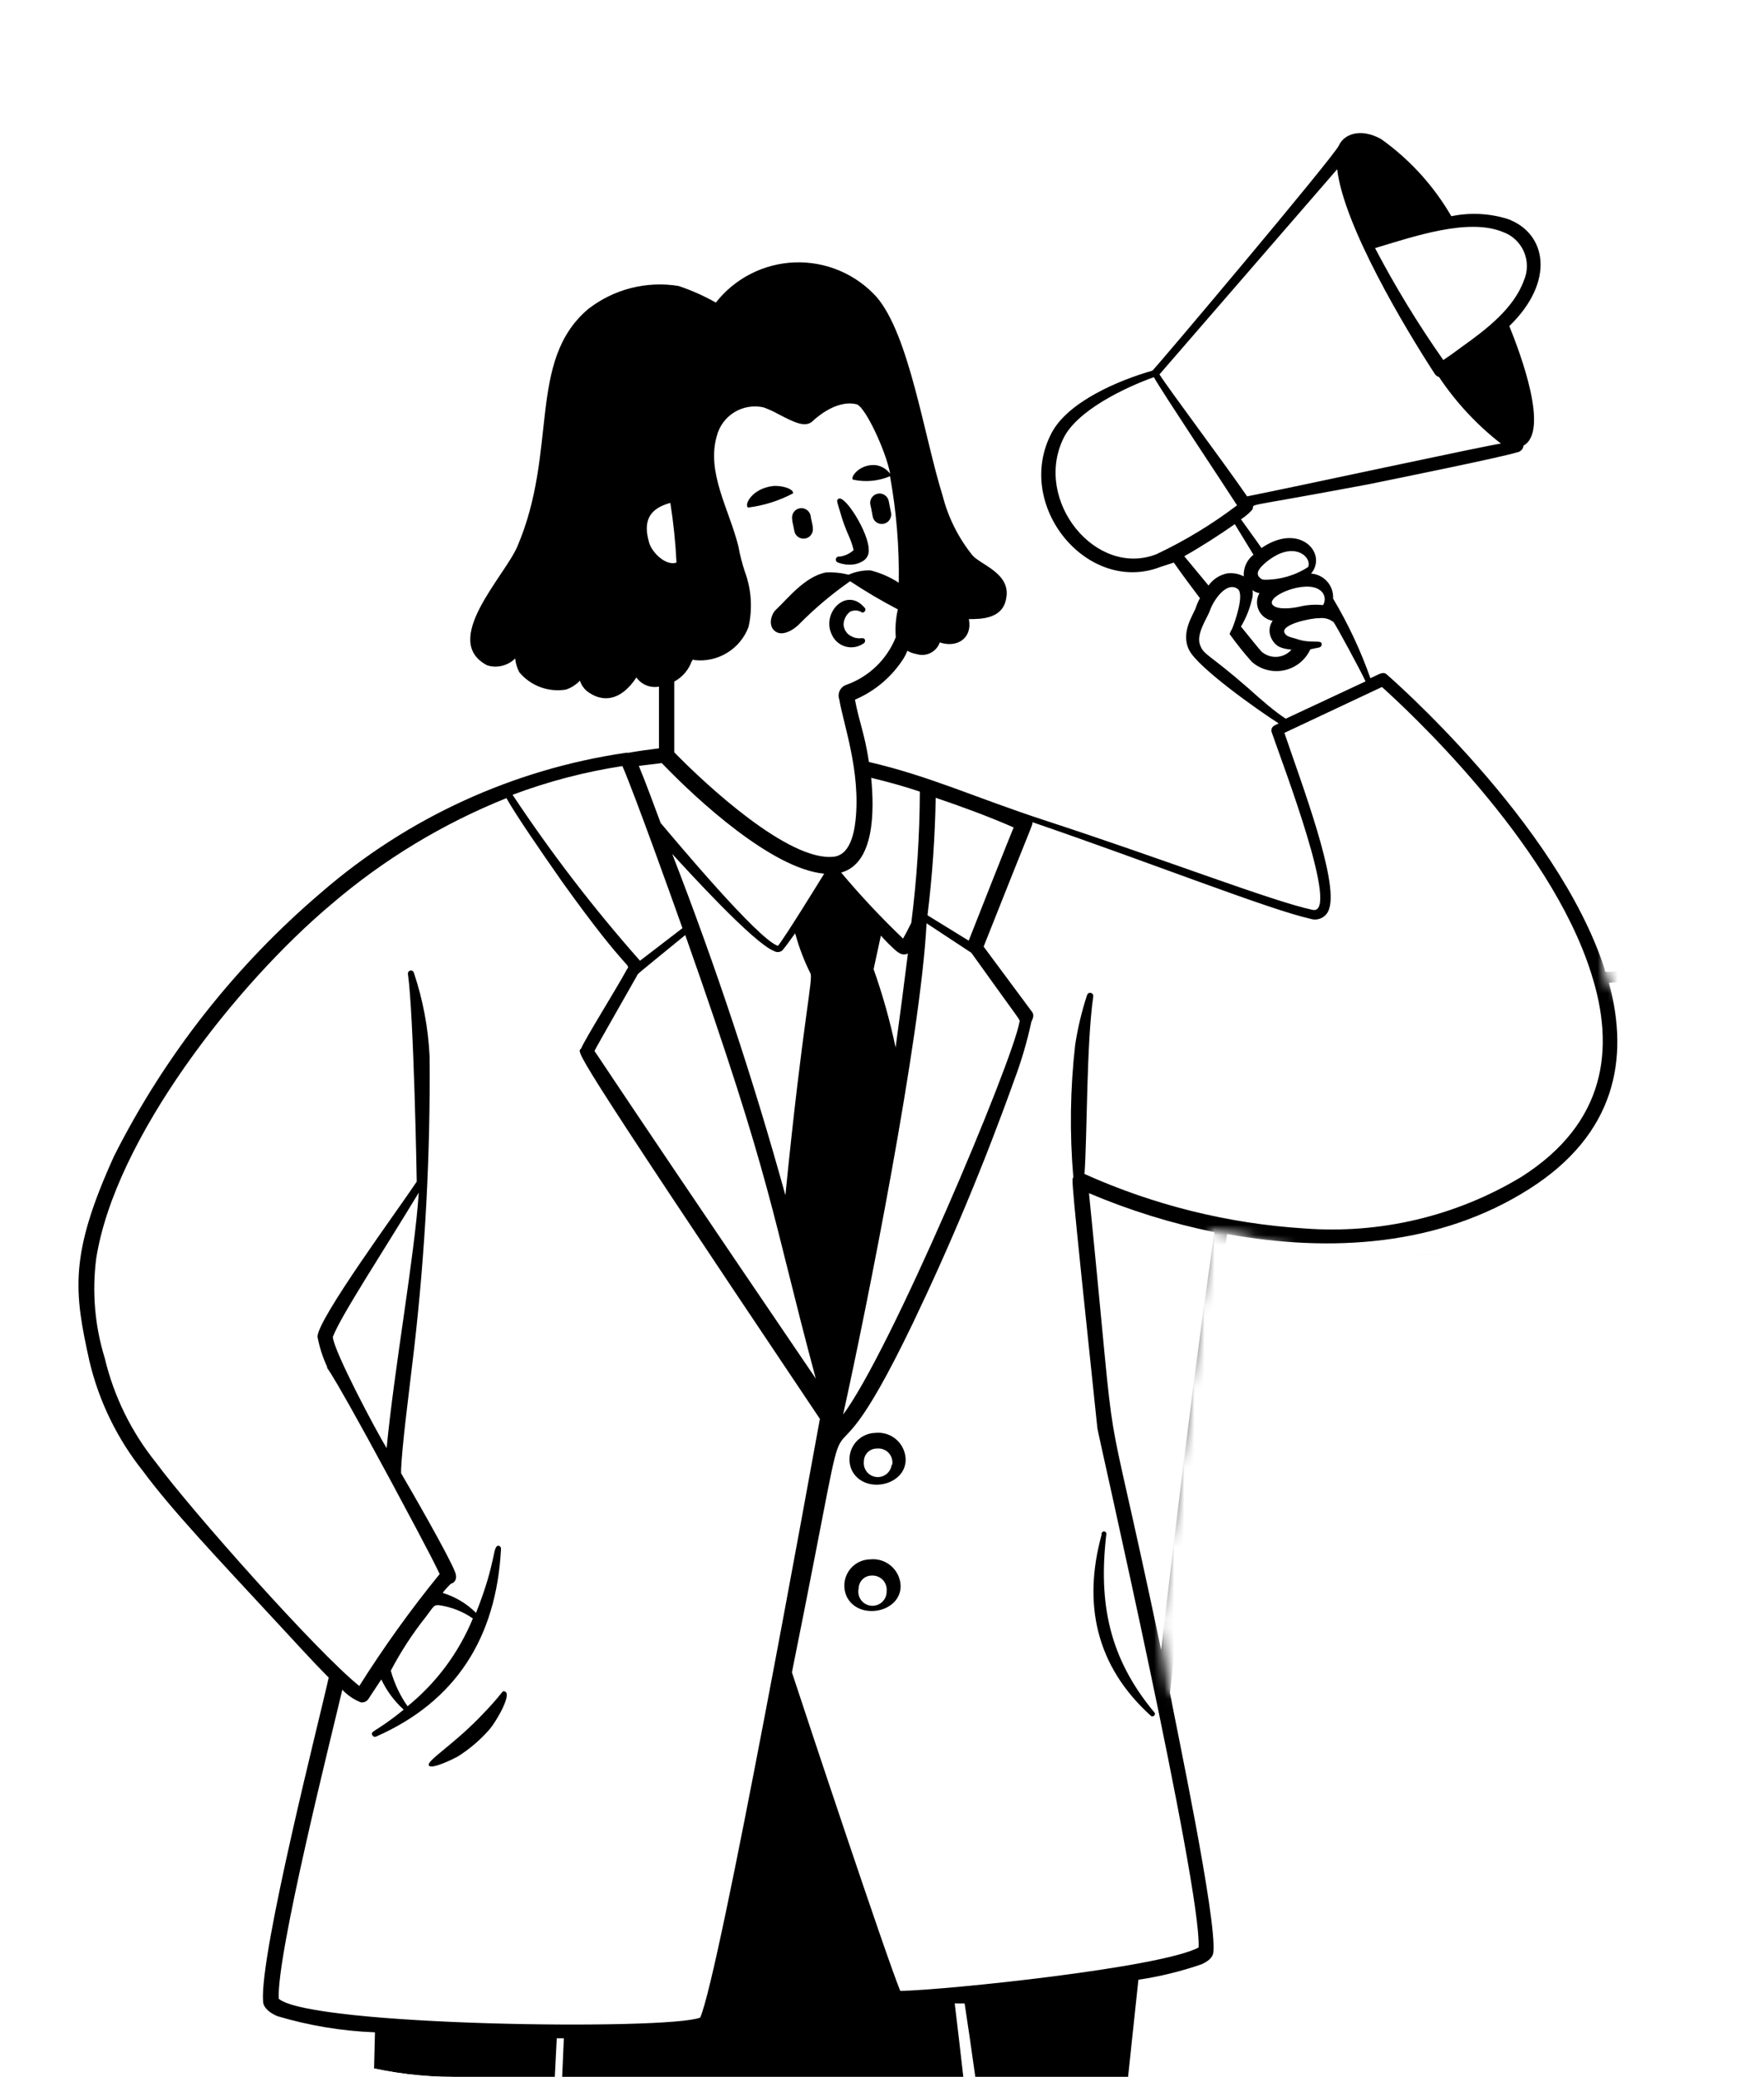 <svg width="175" height="206" viewBox="0 0 175 206" fill="none" xmlns="http://www.w3.org/2000/svg">
<g clip-path="url(#clip0_1_32371)">
<mask id="mask0_1_32371" style="mask-type:alpha" maskUnits="userSpaceOnUse" x="-35" y="-7" width="210" height="384">
<path d="M123 122.5L120 122L115 161L116 168L120 168.5L139.5 357.5L42.5 376.5L5.5 295.5L-35 184.5L11.5 36L105.5 -7L175 7.5L159 95.5L159.5 97.5L162 100L163 117L144.5 122.5L133.5 125.5L123 122.5Z" fill="#D9D9D9"/>
</mask>
<g mask="url(#mask0_1_32371)">
<path d="M309.869 98.665C309.666 97.277 309.518 96.815 307.779 96.019C300.508 93.004 273.276 92.578 265.414 92.486C265.442 90.975 265.092 89.48 264.396 88.138C261.455 85.16 242.64 85.511 238.644 84.697C238.274 84.697 238.311 84.697 238.219 84.364C237.275 82.052 237.035 74.3 235.499 71.599C232.632 66.53 221.754 63.626 215.038 68.417C211.574 67.373 207.872 67.425 204.438 68.565C202.587 69.319 200.922 70.467 199.561 71.931C198.2 73.394 197.174 75.138 196.557 77.038C195.511 80.535 194.945 84.157 194.873 87.805C191.451 88.934 173.617 90.266 171.563 92.93C171.057 93.707 170.722 94.584 170.583 95.501C158.003 96.445 159.353 96.611 159.205 96.167C154.506 81.534 137.579 66.9 137.579 66.9C137.19 66.549 136.802 66.9 135.951 67.27C134.983 64.521 133.744 61.874 132.251 59.371C132.286 58.754 132.077 58.147 131.669 57.683C131.26 57.219 130.685 56.935 130.068 56.892C131.733 54.912 128.958 51.749 125.147 54.357C124.499 53.414 123.815 52.507 123.112 51.508C123.53 51.241 123.91 50.917 124.24 50.546C124.629 49.843 122.39 50.546 135.692 48.049C138.152 47.549 149.012 45.348 150.492 44.867C150.66 44.846 150.815 44.769 150.933 44.648C151.051 44.527 151.124 44.369 151.139 44.201C153.729 42.776 150.843 35.08 149.733 32.342C154.34 27.884 153.433 23.092 149.53 21.705C147.731 21.154 145.822 21.065 143.98 21.446C142.23 18.423 139.852 15.811 137.005 13.787C134.915 12.64 133.305 13.343 132.824 14.434C132.343 15.526 114.546 36.634 114.324 36.764C110.957 37.726 105.981 39.835 104.334 42.924C100.523 50.158 107.923 59.038 115.138 56.226L116.452 55.8C117.229 56.929 118.191 58.205 119.042 59.334C118.88 59.63 118.744 59.94 118.635 60.259C118.431 60.925 117.081 62.701 117.969 64.477C118.857 66.253 124.999 70.582 126.849 71.747L126.46 71.951C126.332 72.004 126.229 72.106 126.174 72.233C126.119 72.361 126.115 72.505 126.164 72.635C127.237 75.78 133.028 90.839 130.216 90.247C126.109 89.359 115.952 85.382 103.594 81.349C96.805 79.129 92.254 76.983 86.204 75.577C85.76 72.672 85.261 71.747 84.817 69.398C86.814 68.547 88.504 67.108 89.664 65.272C90.33 64.162 89.553 64.606 90.959 64.884C91.415 65.02 91.906 64.975 92.33 64.757C92.754 64.54 93.078 64.168 93.234 63.718C94.899 64.292 96.49 63.348 96.12 61.406C97.304 61.406 99.487 61.406 99.82 59.352C100.32 56.873 97.249 56.004 96.472 55.079C95.073 53.34 94.063 51.322 93.512 49.159C91.662 43.239 90.219 33.249 86.963 29.456C85.944 28.329 84.69 27.438 83.291 26.846C81.891 26.253 80.379 25.974 78.86 26.026C77.341 26.079 75.853 26.463 74.498 27.152C73.142 27.84 71.954 28.816 71.016 30.011C69.838 29.345 68.599 28.793 67.316 28.365C65.743 28.108 64.134 28.18 62.59 28.574C61.046 28.969 59.6 29.679 58.343 30.659C52.275 35.82 55.402 44.7 51.313 54.228C50.037 57.188 43.673 63.57 48.335 65.994C48.816 66.142 49.328 66.157 49.817 66.036C50.306 65.916 50.753 65.665 51.11 65.309C51.155 65.788 51.294 66.253 51.517 66.678C52.072 67.343 52.79 67.851 53.601 68.152C54.412 68.454 55.288 68.539 56.142 68.399C56.671 68.224 57.148 67.918 57.529 67.511C57.654 67.895 57.877 68.24 58.177 68.51C59.694 69.712 61.544 69.601 63.135 67.196C63.382 67.546 63.725 67.817 64.121 67.977C64.518 68.138 64.953 68.182 65.373 68.103V74.226C64.356 74.356 63.338 74.485 62.321 74.67C62.235 74.653 62.147 74.653 62.062 74.67C50.899 76.309 40.436 81.104 31.907 88.49C23.366 95.754 16.364 104.655 11.316 114.667C6.858 124.472 7.339 128.098 8.874 135.017C9.82 138.996 11.633 142.717 14.184 145.914C16.996 149.725 21.343 154.313 27.633 161.102C29.132 162.712 31.019 164.802 32.61 166.393C31.759 170.278 25.746 193.755 26.098 198.509C26.098 198.99 26.542 199.564 27.504 199.971C30.655 200.912 33.912 201.453 37.198 201.58C36.106 240.856 38.9 292.378 42.359 330.618C42.218 330.666 42.091 330.749 41.989 330.858C41.397 332.49 41.397 334.277 41.989 335.909C42.23 336.408 42.692 336.371 43.839 336.464C43.839 338.832 44.043 341.57 44.191 343.956C43.776 344.279 43.403 344.652 43.081 345.066C42.951 345.362 42.933 345.27 43.765 350.117C43.194 351.687 42.755 353.302 42.452 354.945C42.279 356.172 42.174 357.407 42.137 358.645C42.133 359.309 42.341 359.957 42.729 360.495C45.072 362.326 47.696 363.763 50.499 364.75C53.63 364.253 56.587 362.981 59.102 361.05C59.414 360.771 59.653 360.419 59.798 360.025C59.943 359.632 59.99 359.209 59.934 358.793C59.822 355.766 59.306 352.767 58.399 349.876C58.769 348.293 58.967 346.674 58.991 345.048C58.88 344.696 58.676 344.53 57.677 343.882C57.918 341.588 58.14 338.998 58.306 336.723H60.619C62.08 336.63 61.636 334.077 61.71 332.042C61.71 331.321 61.007 331.062 60.341 330.914L77.879 217.879C79.156 224.909 82.171 242.484 82.153 249.662C82.153 251.401 77.694 308.751 76.603 323.773C76.427 323.813 76.267 323.903 76.14 324.032C75.484 325.613 75.348 327.363 75.752 329.027C75.955 329.582 76.473 329.582 77.25 329.711C76.973 332.301 76.714 335.076 76.51 337.759C75.77 337.759 75.548 337.944 75.308 338.628C74.586 340.7 73.846 348.045 75.141 350.08C76.011 351.43 105.333 357.036 113.103 353.613C114.657 352.91 114.583 351.319 114.324 349.636C113.88 346.602 101.374 342.439 97.674 340.626C97.323 340.441 97.397 340.497 97.249 340.219C95.399 336.852 94.881 335.428 94.344 335.169C93.809 335.015 93.247 334.983 92.698 335.076C92.568 333.8 92.439 332.56 92.291 331.154C92.599 331.208 92.916 331.163 93.197 331.025C93.974 330.47 93.9 328.139 94.085 326.585C94.107 326.374 94.048 326.162 93.919 325.993C92.92 324.531 92.069 330.673 102.04 295.838C101.707 299.723 98.969 330.803 99.931 332.338C100.209 332.727 100.745 332.745 101.411 332.801C113.677 334.04 269.465 339.794 282.545 339.942C284.783 339.942 291.795 340.09 292.461 339.646C298.677 335.872 312.552 118.108 309.869 98.665ZM171.952 93.281C173.802 90.784 193.504 89.674 195.41 88.582C195.515 88.535 195.605 88.46 195.67 88.366C195.735 88.271 195.773 88.161 195.78 88.046C195.87 84.449 196.455 80.882 197.519 77.445C198.11 75.695 199.08 74.096 200.359 72.763C201.638 71.43 203.195 70.394 204.919 69.731C209.932 67.881 218.461 69.509 220.921 73.949C222.457 76.668 222.494 86.085 224.066 87.398C225.639 88.712 247.469 88.268 249.966 90.821C250.118 91.124 250.224 91.448 250.281 91.783C250.85 95.818 250.807 99.916 250.151 103.937C245.101 105.954 183.144 108.729 173.45 107.637C172.081 107.489 171.97 107.637 171.6 106.268C170.694 103.401 170.324 95.464 171.952 93.281ZM124.259 59.186C124.388 58.113 123.907 58.612 124.943 58.834C124.796 59.094 124.714 59.385 124.704 59.683C124.694 59.981 124.756 60.278 124.885 60.546C125.014 60.815 125.206 61.049 125.445 61.228C125.684 61.406 125.962 61.525 126.257 61.572C126.083 61.817 125.977 62.104 125.951 62.403C125.925 62.703 125.979 63.003 126.109 63.274C126.553 64.199 127.182 64.329 128.125 64.44C127.758 64.857 127.241 65.112 126.687 65.15C126.133 65.188 125.586 65.006 125.165 64.643C124.999 64.477 124.185 63.478 123.112 62.146C123.657 61.23 124.044 60.23 124.259 59.186ZM130.863 58.483C130.993 58.555 131.106 58.654 131.196 58.771C131.286 58.889 131.351 59.023 131.388 59.167C131.424 59.311 131.431 59.46 131.407 59.607C131.384 59.753 131.331 59.893 131.252 60.018C130.453 59.934 129.645 59.99 128.865 60.185C128.033 60.37 126.571 60.499 126.22 59.944C125.702 59.056 129.494 57.539 130.863 58.483ZM126.96 54.912C128.976 54.08 130.123 55.486 129.772 56.244C128.478 57.082 126.966 57.519 125.424 57.502C125.34 57.501 125.258 57.482 125.181 57.447C125.105 57.412 125.036 57.362 124.98 57.299C124.573 56.91 124.851 56.503 125.202 56.133C125.709 55.623 126.305 55.21 126.96 54.912ZM123.722 49.233C121.447 45.921 115.915 38.558 115.027 37.134L132.658 16.784C133.287 22.334 139.355 32.509 142.37 37.134C142.469 37.259 142.605 37.35 142.759 37.393C144.44 39.909 146.513 42.139 148.901 43.997C147.458 44.182 128.939 48.197 123.722 49.233ZM149.067 23C149.535 23.162 149.963 23.42 150.326 23.756C150.69 24.092 150.979 24.5 151.177 24.953C151.375 25.407 151.477 25.896 151.477 26.391C151.477 26.886 151.375 27.375 151.176 27.828C150.177 30.585 147.476 32.657 145.034 34.396C144.368 34.895 143.721 35.358 143.184 35.709C140.69 32.16 138.428 28.452 136.413 24.609C140.187 23.481 145.626 21.594 149.067 23ZM114.731 54.968C108.719 57.317 102.521 49.677 105.481 43.516C106.795 40.741 111.568 38.447 114.472 37.411C115.231 38.799 121.632 48.4 122.723 50.121C120.234 52.009 117.556 53.633 114.731 54.968ZM117.488 55.171C119.097 54.265 121.003 53.044 122.501 51.989C123.112 52.97 123.741 54.043 124.351 55.023C124.027 55.275 123.77 55.602 123.602 55.976C123.434 56.35 123.361 56.76 123.389 57.169C122.884 56.904 122.309 56.8 121.743 56.873C120.996 57.024 120.334 57.454 119.893 58.076L117.488 55.171ZM123.852 68.269C119.8 64.736 119.43 65.013 119.042 63.94C118.653 62.867 119.763 61.295 120.004 60.629C120.411 59.445 121.706 57.65 122.779 58.409C123.5 58.908 122.483 61.794 122.224 62.386C122.123 62.542 122.042 62.71 121.983 62.886C122.668 63.843 123.403 64.763 124.185 65.642C124.618 66.024 125.135 66.298 125.693 66.444C126.252 66.59 126.836 66.603 127.401 66.483C127.965 66.363 128.494 66.112 128.944 65.751C129.394 65.389 129.754 64.928 129.994 64.403L130.882 64.218C130.955 64.2 131.02 64.157 131.064 64.096C131.108 64.035 131.129 63.96 131.122 63.885C131.122 63.404 130.049 63.885 128.606 63.367C127.977 63.182 127.57 63.126 127.422 62.738C127.089 61.942 130.012 61.295 130.919 61.313C131.161 61.285 131.407 61.304 131.642 61.371C131.877 61.437 132.097 61.55 132.288 61.702C132.473 61.868 135.118 66.771 135.47 67.585L127.552 71.285C126.497 70.6 125.11 69.416 123.852 68.269ZM130.012 91.135C130.199 91.195 130.396 91.216 130.592 91.198C130.787 91.179 130.977 91.122 131.149 91.028C131.322 90.935 131.474 90.808 131.597 90.655C131.719 90.502 131.809 90.325 131.862 90.136C132.787 87.361 129.18 77.889 127.422 72.691L137.098 68.14C139.336 70.156 153.748 83.384 157.873 96.593C160.241 103.993 159.335 111.393 150.917 116.739C144.449 120.632 136.93 122.416 129.402 121.845C121.866 121.369 114.478 119.539 107.59 116.443C107.868 112.466 107.775 103.604 108.46 98.813C108.466 98.737 108.445 98.66 108.399 98.599C108.353 98.537 108.287 98.495 108.212 98.479C108.137 98.463 108.059 98.475 107.992 98.513C107.925 98.55 107.874 98.611 107.849 98.683C107.318 100.294 106.922 101.946 106.665 103.623C106.167 107.99 106.105 112.397 106.48 116.776C106.332 117.072 106.11 115.518 108.867 141.659C108.867 141.973 119.19 187.076 118.912 193.163C115.212 195.161 93.956 197.381 89.312 197.473C87.851 193.903 79.822 169.723 78.564 165.875C85.964 129.19 79.877 153.48 90.589 131.188C94.34 123.348 97.687 115.321 100.616 107.138C101.326 105.253 101.895 103.317 102.318 101.347C102.466 101.014 102.669 100.663 102.318 100.274L97.582 93.892C102.614 81.182 102.447 81.867 102.429 81.552C114.361 85.641 125.831 90.192 130.012 91.135ZM108.034 118.349C112.045 120.05 116.216 121.345 120.485 122.215C118.912 132.89 117.099 147.32 115.194 163.655C108.904 133.759 111.179 149.688 108.034 118.349ZM51.073 311.877C50.518 326.141 51.073 325.512 50.462 325.53C50.382 325.531 50.305 325.5 50.246 325.445C50.188 325.39 50.153 325.315 50.148 325.234C49.426 309.065 51.369 278.392 55.235 202.172H55.938C54.699 230.755 51.202 308.381 51.073 311.877ZM63.449 95.242C58.875 90.071 54.666 84.588 50.851 78.833C54.375 77.509 58.026 76.554 61.747 75.984C62.968 78.796 66.668 89.137 67.704 92.06L63.486 95.298L63.449 95.242ZM65.651 75.688C69.203 79.388 76.603 86.177 81.764 86.658C81.228 87.528 77.842 93.022 77.176 93.818C75.197 93.17 66.983 83.328 65.54 81.626C64.966 80.091 64.004 77.464 63.375 75.965L65.651 75.688ZM58.991 104.4V104.215C58.991 104.141 62.802 97.481 63.172 96.815C63.338 96.5 62.765 97.018 67.982 92.745C76.751 117.609 76.455 120.088 80.932 136.738C56.29 100.496 59.102 104.215 58.991 104.4ZM78.915 92.671C79.277 93.992 79.767 95.274 80.377 96.5C80.747 96.907 79.674 100.848 77.916 118.552C74.744 107.086 70.996 95.787 66.687 84.697C68.167 86.307 74.753 93.54 76.769 94.317C76.895 94.398 77.042 94.438 77.192 94.431C77.341 94.425 77.484 94.372 77.602 94.28C77.805 94.058 78.286 93.411 78.878 92.578L78.915 92.671ZM83.596 140.512C86.056 129.412 91.347 102.846 91.921 91.579L96.361 94.502C101.652 101.902 101.171 101.051 101.134 101.384C100.449 105.325 88.295 134.203 83.559 140.419L83.596 140.512ZM96.102 93.3L92.013 90.784C92.488 86.916 92.76 83.025 92.827 79.129C95.399 79.998 98.063 80.979 100.56 82.07C100.116 83.125 96.934 91.172 96.102 93.3ZM88.85 103.9C88.296 101.265 87.567 98.669 86.667 96.13C86.759 95.723 87.148 93.929 87.388 92.8C87.815 93.279 88.266 93.736 88.739 94.169C89.201 94.576 89.571 94.817 90.071 94.576C89.682 97.684 89.294 100.644 88.85 103.9ZM91.255 78.592C91.236 82.922 90.951 87.247 90.404 91.542C90.071 92.208 89.793 92.745 89.59 93.096C87.425 91.027 85.374 88.841 83.448 86.547C86.722 85.641 86.759 80.553 86.426 77.149C88.11 77.556 89.719 78 91.255 78.518V78.592ZM68.648 65.642C68.759 65.328 68.648 65.42 68.925 65.476C70.05 65.595 71.183 65.338 72.147 64.746C73.111 64.153 73.851 63.259 74.253 62.201C74.67 60.381 74.548 58.478 73.902 56.725C73.625 55.897 73.408 55.05 73.254 54.191C72.329 50.491 70.072 46.883 71.108 43.257C71.358 42.271 71.984 41.421 72.851 40.889C73.718 40.357 74.759 40.184 75.752 40.408C76.256 40.59 76.745 40.813 77.213 41.074C78.786 41.888 79.914 42.48 80.654 41.74C80.654 41.74 82.893 39.539 85.02 40.112C85.871 40.445 87.869 44.682 88.313 46.994C87.98 46.549 87.491 46.245 86.944 46.143C85.427 45.958 84.373 47.198 84.595 47.568C85.833 47.845 87.126 47.729 88.295 47.235C88.929 50.719 89.22 54.257 89.164 57.798C88.306 57.241 87.363 56.829 86.371 56.577C85.62 56.552 84.874 56.698 84.188 57.003C83.451 56.817 82.69 56.742 81.931 56.781C79.803 57.188 78.046 59.5 76.973 60.481C76.492 60.925 76.14 62.146 76.973 62.664C77.805 63.182 79.008 62.238 79.378 61.813C80.904 60.281 82.563 58.888 84.336 57.65C85.866 58.661 87.447 59.594 89.072 60.444C88.861 61.347 88.793 62.277 88.868 63.2C88.436 64.288 87.776 65.272 86.934 66.085C86.092 66.898 85.087 67.523 83.984 67.918C83.839 67.964 83.705 68.038 83.589 68.138C83.473 68.237 83.379 68.358 83.312 68.495C83.244 68.631 83.205 68.78 83.197 68.932C83.188 69.084 83.211 69.236 83.263 69.379C83.633 71.692 85.409 76.52 84.872 81.386C84.706 82.903 84.225 84.808 82.708 84.975C78.268 85.474 70.017 77.834 66.89 74.615V67.603C67.721 67.156 68.35 66.408 68.648 65.513V65.642ZM66.502 49.88C66.812 51.841 67.016 53.818 67.112 55.8C66.058 56.17 64.652 54.783 64.393 53.802C63.801 51.767 64.319 50.472 66.502 49.88ZM27.652 198.25C27.43 193.829 32.906 172.11 33.96 167.596C34.475 168.149 35.107 168.579 35.81 168.854C35.97 168.872 36.132 168.841 36.274 168.765C36.416 168.689 36.532 168.572 36.606 168.428C36.735 168.243 37.179 167.54 37.827 166.578C38.364 167.713 39.118 168.731 40.047 169.575C37.29 171.832 36.698 171.666 36.939 172.11C36.974 172.177 37.035 172.229 37.107 172.253C37.179 172.277 37.258 172.272 37.327 172.239C45.208 168.761 49.241 162.453 49.704 153.628C49.71 153.556 49.688 153.483 49.644 153.425C49.599 153.367 49.535 153.327 49.463 153.314C48.834 153.314 49.278 154.831 47.225 159.974C46.3 159.053 45.163 158.373 43.913 157.994C44.16 157.671 44.432 157.368 44.727 157.088C45.153 156.977 45.393 156.551 45.153 155.941C44.542 154.331 40.75 147.764 39.788 146.117C39.798 146.013 39.798 145.907 39.788 145.803C39.899 143.231 40.509 138.68 41.083 133.778C42.189 124.149 42.702 114.462 42.618 104.77C42.483 101.955 41.96 99.172 41.064 96.5C41.047 96.422 40.999 96.353 40.932 96.31C40.864 96.267 40.782 96.252 40.704 96.269C40.625 96.286 40.557 96.334 40.513 96.402C40.47 96.469 40.455 96.551 40.472 96.63C41.046 100.7 41.342 116.832 41.342 117.202C39.621 119.81 31.463 130.873 31.5 132.594C31.694 133.629 32.017 134.636 32.462 135.591C32.462 136.072 31.333 133.075 38.826 146.987C39.806 148.837 42.822 154.387 43.617 156.126C40.738 159.661 38.075 163.368 35.644 167.226C31.481 163.896 18.994 149.836 15.442 145.026C13.014 142.001 11.289 138.476 10.391 134.703C9.409 131.52 9.119 128.165 9.54 124.861C11.39 112.928 23.452 97.61 32.85 89.711C38.03 85.267 43.905 81.704 50.24 79.166C51.295 81.016 53.496 84.198 55.79 87.491C62.543 96.907 62.58 95.483 62.173 96.186C61.174 98.036 58.14 102.883 57.659 103.974C57.4 104.585 55.254 101.847 81.339 140.734C80.506 145.248 71.367 195.882 69.462 200.119C66.243 201.395 30.852 200.97 27.652 198.25ZM40.435 169.242C39.682 168.168 39.119 166.973 38.77 165.709C39.763 163.814 40.934 162.017 42.267 160.344C43.062 159.289 43.025 159.178 43.562 159.215C44.765 159.385 45.912 159.835 46.91 160.529C45.504 163.949 43.258 166.958 40.38 169.279L40.435 169.242ZM38.4 143.712C37.272 141.862 33.128 134.037 33.017 132.612C33.794 130.54 37.919 124.287 41.545 118.293C41.12 124.694 39.122 135.609 38.345 143.749L38.4 143.712ZM58.306 358.793C58.306 359.068 58.269 359.342 58.195 359.607C58.163 359.676 58.111 359.733 58.047 359.774C56.145 361.231 53.995 362.334 51.702 363.03C50.444 363.418 50.425 363.455 47.669 362.179C46.169 361.523 44.716 360.762 43.321 359.903C42.877 359.496 42.822 358.164 42.822 357.572C44.099 358.738 45.509 359.75 47.021 360.588C49.648 362.012 51.443 362.271 55.457 360.403C56.455 359.956 57.408 359.417 58.306 358.793ZM56.678 336.871C56.512 338.924 56.327 341.033 56.142 342.92C54.582 341.961 52.956 341.114 51.276 340.386C49.685 339.979 46.836 341.94 45.504 342.92C45.356 341.477 45.208 339.664 44.931 336.519C47.021 336.63 49.5 336.686 51.591 336.704C57.252 336.76 56.715 336.593 56.678 336.871ZM60.027 335.021C59.842 335.021 43.543 335.298 42.877 335.243C42.346 333.942 42.21 332.513 42.489 331.136C42.743 331.067 43.003 331.024 43.266 331.006C48.898 331.04 54.522 331.448 60.101 332.227C60.148 333.202 60.123 334.179 60.027 335.15V335.021ZM90.552 330.988C90.681 332.394 90.792 333.855 90.922 335.28C90.29 335.386 89.671 335.554 89.072 335.779C87.647 336.538 88.868 339.165 88.406 339.757C86.667 339.553 80.765 337.907 77.639 337.703C77.75 335.206 77.898 332.153 78.027 329.804C81.69 330.322 87.037 330.747 90.552 330.988ZM112.752 350.32C112.752 351.06 112.9 351.856 112.345 352.17C105.888 355.038 78.416 350.598 75.733 349.506C75.477 348.921 75.327 348.294 75.289 347.656C85.501 349.377 104.519 354.224 112.752 350.32ZM92.069 329.6C91.884 329.6 77.01 328.657 76.492 328.564C76.287 327.617 76.2 326.647 76.233 325.678C76.213 325.252 76.295 324.827 76.473 324.439C78.712 324.05 90.108 326.289 92.365 326.825C92.318 327.755 92.219 328.682 92.069 329.6ZM101.208 250.05C100.042 255.6 88.517 312.303 86.63 320.942C86.605 321.015 86.554 321.075 86.487 321.113C86.421 321.151 86.342 321.163 86.267 321.147C86.192 321.131 86.126 321.088 86.08 321.027C86.035 320.965 86.013 320.889 86.019 320.813C87.536 312.987 98.433 255.693 99.691 249.717C100.283 246.924 95.306 203.375 94.714 198.713H95.695C98.396 216.177 101.781 247.22 101.208 250.05ZM291.166 338.536C283.34 339.146 102.632 331.561 101.004 331.358C100.616 326.492 103.502 293.562 103.927 288.697C106.887 278.207 112.53 257.617 114.195 246.794C115.638 237.341 113.103 216.177 111.845 206.631C112.215 203.19 112.567 199.767 112.937 196.363C115.07 196.046 117.17 195.532 119.208 194.828C119.763 194.569 120.318 194.217 120.374 193.625C120.725 190.332 116.674 171.203 116.063 167.892C118.098 149.873 120.152 133.981 121.724 122.4C132.029 124.25 142.777 123.603 151.694 117.942C160.278 112.503 161.666 104.992 159.612 97.481C163.035 97.148 166.642 96.833 170.379 96.537C169.972 99.516 170.046 106.712 171.619 107.952C174.597 110.32 244.86 107.526 250.669 105.214C250.955 105.115 251.198 104.918 251.354 104.659C252.242 102.957 252.168 95.834 251.909 93.17C257.662 93.17 305.559 92.8 308.981 97.407C312.848 102.624 297.215 337.944 291.166 338.443V338.536Z" fill="black"/>
<path d="M162.35 202.617C162.147 201.34 161.721 201.1 161.018 200.896C157.318 199.823 135.84 198.602 134.027 199.823C132.214 201.044 128.643 215.234 129.901 219.637C130.02 219.891 130.193 220.117 130.407 220.298C130.62 220.48 130.871 220.614 131.141 220.691C135.525 222.541 156.708 224.262 159.002 222.967C161.296 221.672 162.887 206.113 162.35 202.617ZM159.002 220.284C158.848 220.794 158.624 221.279 158.336 221.727C156.856 222.56 133.805 221.32 131.067 219.267C129.827 215.141 132.917 201.322 134.378 200.304C135.84 199.287 158.576 201.229 160.944 202.284C161.703 205.373 160.13 216.751 159.002 220.284ZM154.469 236.287C152.619 234.862 128.569 233.715 126.719 234.899C124.869 236.083 121.336 250.199 122.594 254.713C122.716 254.965 122.889 255.189 123.103 255.37C123.316 255.552 123.565 255.687 123.833 255.767C128.255 257.617 146.533 259.005 150.806 258.302C151.086 258.291 151.359 258.217 151.606 258.086C151.852 257.954 152.066 257.769 152.231 257.543C154.062 255.009 156.412 237.859 154.469 236.287ZM151.028 256.785C149.511 257.636 126.59 256.396 123.759 254.324C122.52 250.199 125.609 236.379 127.071 235.362C128.532 234.344 151.472 236.361 153.618 237.341C154.543 240.801 152.249 256.1 151.028 256.785ZM150.177 270.512C148.327 269.106 124.277 267.94 122.427 269.124C120.577 270.308 117.044 284.405 118.302 288.901C118.421 289.155 118.593 289.381 118.807 289.562C119.021 289.744 119.271 289.878 119.541 289.955C123.963 291.805 142.241 293.193 146.514 292.49C146.795 292.477 147.07 292.4 147.316 292.266C147.563 292.131 147.776 291.942 147.939 291.713C149.752 289.271 152.138 272.103 150.177 270.512ZM147.384 289.585C147.384 289.807 146.921 290.917 146.718 291.01C145.201 291.861 122.279 290.603 119.449 288.549C118.228 284.442 121.299 270.623 122.76 269.587C124.222 268.551 146.94 270.512 149.326 271.566C150.066 274.563 148.642 285.682 147.384 289.585Z" fill="black"/>
<path d="M153.079 205.984C149.768 209.129 146.826 212.773 144.68 214.142C143.922 214.642 143.533 214.808 142.83 214.438C141.685 213.715 140.712 212.749 139.981 211.608C139.939 211.555 139.88 211.518 139.813 211.503C139.747 211.489 139.678 211.497 139.617 211.528C139.556 211.558 139.508 211.608 139.48 211.67C139.452 211.732 139.446 211.801 139.463 211.867C140.084 213.348 141.102 214.628 142.405 215.567C142.877 215.812 143.412 215.913 143.941 215.857C144.47 215.801 144.972 215.591 145.383 215.252C146.893 214.206 148.255 212.961 149.435 211.552C150.874 209.9 152.215 208.165 153.449 206.354C153.489 206.335 153.524 206.306 153.551 206.271C153.578 206.236 153.595 206.194 153.603 206.15C153.61 206.107 153.607 206.062 153.594 206.019C153.58 205.977 153.557 205.939 153.526 205.907C153.494 205.876 153.456 205.853 153.414 205.839C153.371 205.826 153.326 205.823 153.283 205.83C153.239 205.838 153.197 205.855 153.162 205.882C153.127 205.909 153.098 205.944 153.079 205.984ZM145.809 241.041C141.813 244.834 138.02 249.644 136.263 249.718C135.716 249.613 135.209 249.356 134.801 248.978C132.84 247.368 132.84 246.277 132.359 246.554C132.324 246.57 132.292 246.593 132.266 246.621C132.241 246.65 132.221 246.684 132.209 246.72C132.197 246.757 132.192 246.795 132.196 246.834C132.199 246.872 132.211 246.909 132.23 246.943C132.914 248.534 134.542 250.994 136.281 251.031C138.501 251.031 142.127 246.924 143.441 245.278C144.754 243.631 145.716 242.114 146.234 241.411C146.283 241.355 146.308 241.281 146.303 241.207C146.297 241.132 146.263 241.063 146.206 241.014C146.15 240.965 146.076 240.94 146.002 240.945C145.927 240.95 145.858 240.985 145.809 241.041ZM141.498 275.266C137.576 278.966 133.691 283.869 131.971 283.924C131.413 283.835 130.896 283.577 130.491 283.184C128.511 281.575 128.641 280.502 128.049 280.761C128.014 280.78 127.984 280.806 127.96 280.837C127.936 280.868 127.918 280.903 127.908 280.941C127.898 280.979 127.895 281.019 127.9 281.058C127.905 281.096 127.918 281.134 127.938 281.168C128.604 282.759 130.232 285.219 131.989 285.256C134.209 285.256 137.835 281.149 139.13 279.503C140.425 277.856 141.424 276.339 141.924 275.636C142.183 275.359 141.757 274.989 141.498 275.266ZM283.782 212.44C277.806 212.089 180.589 208 174.428 207.741C174.364 207.758 174.308 207.795 174.268 207.847C174.227 207.899 174.206 207.962 174.206 208.028C174.206 208.094 174.227 208.158 174.268 208.21C174.308 208.262 174.364 208.299 174.428 208.315C180.7 208.722 279.712 212.903 283.8 213.014C283.863 212.996 283.919 212.957 283.957 212.904C283.996 212.85 284.016 212.786 284.014 212.72C284.012 212.654 283.988 212.591 283.946 212.54C283.904 212.49 283.846 212.455 283.782 212.44ZM276.511 247.516C270.536 247.165 173.318 243.076 167.158 242.799C167.114 242.788 167.068 242.787 167.024 242.796C166.98 242.805 166.938 242.824 166.903 242.852C166.867 242.88 166.838 242.915 166.818 242.956C166.798 242.996 166.788 243.041 166.788 243.086C166.788 243.131 166.798 243.175 166.818 243.216C166.838 243.256 166.867 243.292 166.903 243.32C166.938 243.347 166.98 243.366 167.024 243.376C167.068 243.385 167.114 243.384 167.158 243.372C173.429 243.779 272.423 247.96 276.511 248.09C276.575 248.074 276.631 248.037 276.671 247.985C276.712 247.933 276.734 247.869 276.734 247.803C276.734 247.737 276.712 247.674 276.671 247.622C276.631 247.57 276.575 247.533 276.511 247.516ZM272.201 281.741C266.225 281.39 169.008 277.301 162.847 277.024C162.783 277.04 162.727 277.077 162.687 277.129C162.646 277.181 162.624 277.245 162.624 277.311C162.624 277.376 162.646 277.44 162.687 277.492C162.727 277.544 162.783 277.581 162.847 277.597C169.1 278.004 268.112 282.185 272.201 282.296C272.274 282.296 272.345 282.267 272.397 282.215C272.449 282.163 272.478 282.093 272.478 282.019C272.478 281.945 272.449 281.875 272.397 281.823C272.345 281.771 272.274 281.741 272.201 281.741ZM282.949 225.538C276.974 225.205 179.756 221.098 173.614 220.839C173.57 220.828 173.525 220.827 173.48 220.836C173.436 220.846 173.395 220.865 173.359 220.892C173.324 220.92 173.295 220.955 173.275 220.996C173.255 221.037 173.245 221.081 173.245 221.126C173.245 221.171 173.255 221.216 173.275 221.256C173.295 221.297 173.324 221.332 173.359 221.36C173.395 221.388 173.436 221.407 173.48 221.416C173.525 221.425 173.57 221.424 173.614 221.413C179.867 221.82 278.879 226.001 282.968 226.112C283.031 226.094 283.086 226.055 283.125 226.002C283.164 225.948 283.183 225.884 283.181 225.818C283.179 225.752 283.155 225.689 283.113 225.638C283.071 225.588 283.013 225.553 282.949 225.538ZM275.716 260.614C269.74 260.263 172.523 256.174 166.362 255.915C165.992 255.915 165.955 256.452 166.362 256.489C172.634 256.896 271.646 261.058 275.734 261.188C275.797 261.17 275.853 261.131 275.891 261.078C275.93 261.024 275.95 260.96 275.948 260.894C275.946 260.828 275.922 260.765 275.88 260.714C275.838 260.664 275.78 260.629 275.716 260.614ZM271.405 294.839C265.448 294.488 168.231 290.399 162.07 290.122C161.992 290.122 161.916 290.153 161.861 290.209C161.805 290.264 161.774 290.339 161.774 290.418C161.774 290.496 161.805 290.572 161.861 290.627C161.916 290.683 161.992 290.714 162.07 290.714C168.342 291.102 267.335 295.283 271.424 295.413C271.487 295.395 271.542 295.356 271.581 295.303C271.62 295.249 271.64 295.185 271.637 295.119C271.635 295.053 271.611 294.99 271.569 294.939C271.527 294.889 271.469 294.854 271.405 294.839ZM178.609 185.19C179.183 184.857 179.442 183.802 179.608 183.099C182.05 173.202 184.862 127.877 184.27 125.324C184.22 125.154 184.124 125 183.993 124.88C182.938 123.918 177.111 123.807 175.094 123.751C164.531 123.492 139.944 124.288 139.667 124.547C138.982 125.379 128.789 179.677 130.047 183.358C131.305 187.04 174.243 187.65 178.609 185.19ZM131.249 182.859C131.236 182.662 131.236 182.464 131.249 182.267C131.265 182.326 131.3 182.378 131.348 182.416C131.397 182.453 131.456 182.473 131.517 182.473C131.579 182.473 131.638 182.453 131.687 182.416C131.735 182.378 131.77 182.326 131.786 182.267C132.574 179.23 134.128 176.447 136.3 174.182C138.784 171.405 141.984 169.364 145.55 168.281C147.163 170.373 148.918 172.351 150.804 174.201C151.229 174.515 151.729 174.201 152.247 173.96C154.097 178.641 153.209 172.591 152.247 185.06C149.49 184.968 133.636 184.357 131.249 182.859ZM152.136 161.251C151.103 160.841 150.177 160.204 149.424 159.388C148.671 158.571 148.112 157.596 147.788 156.533C147.591 155.726 147.467 154.903 147.418 154.073C148.06 154.921 148.955 155.544 149.974 155.85C150.993 156.156 152.083 156.13 153.086 155.776C154.089 155.421 154.954 154.757 155.555 153.879C156.155 153.001 156.461 151.954 156.428 150.891H156.761C156.261 152.576 156.042 154.333 156.113 156.089C156.121 156.349 156.191 156.603 156.317 156.829C156.872 157.532 157.427 157.514 158.37 157.366C158.444 157.362 158.515 157.332 158.569 157.281C158.623 157.231 158.657 157.162 158.666 157.088C158.666 156.663 157.926 156.848 157.408 156.33C157.408 155.701 157.612 153.573 157.63 153.037C157.63 150.706 157.168 150.965 157.834 150.965C157.706 151.869 157.832 152.791 158.198 153.627C158.564 154.463 159.155 155.181 159.906 155.701C160.804 156.285 161.86 156.581 162.932 156.548C164.003 156.515 165.039 156.155 165.9 155.516C165.9 155.756 165.715 156.034 165.567 156.404C165.062 158.069 164.062 159.541 162.699 160.622C160.535 162.139 159.147 161.602 159.295 162.62C159.517 164.081 160.017 165.117 160.331 167.282C158.707 168.26 157.144 169.335 155.651 170.501C154.222 169.177 152.715 167.942 151.137 166.801C151.877 162.934 153.172 161.713 152.136 161.251ZM158.111 149.762C158.053 149.92 158.004 150.081 157.963 150.243C157.725 150.084 157.445 149.998 157.158 149.998C156.872 149.998 156.592 150.084 156.354 150.243C156.316 149.704 156.161 149.179 155.899 148.706C155.637 148.233 155.274 147.823 154.837 147.505C153.677 146.765 152.328 146.373 150.952 146.377C149.972 146.332 149.013 146.663 148.269 147.302C148.791 144.908 150.199 142.8 152.21 141.4C155.688 139.236 161.09 139.661 163.31 143.102C163.809 143.797 164.185 144.573 164.42 145.396C164.542 146.026 164.715 146.645 164.938 147.246C164.537 147.079 164.112 146.979 163.68 146.95C161.275 146.784 158.703 147.357 158.111 149.799V149.762ZM153.449 154.369C152.997 154.599 152.504 154.737 151.998 154.774C151.492 154.811 150.983 154.747 150.503 154.585C150.022 154.423 149.578 154.166 149.198 153.831C148.818 153.495 148.508 153.087 148.288 152.63C147.659 150.262 148.639 147.598 150.97 147.579C158.019 147.339 155.91 153.462 153.449 154.369ZM163.698 148.134C166.029 148.393 166.695 151.168 165.844 153.462C165.573 153.889 165.221 154.258 164.807 154.548C164.393 154.837 163.926 155.042 163.432 155.151C162.938 155.259 162.428 155.269 161.931 155.179C161.434 155.089 160.959 154.902 160.535 154.628C158.148 153.481 156.557 147.135 163.661 148.134H163.698ZM167.398 149.984L167.861 149.725C168.915 150.521 169.1 151.871 167.306 153.425C167.611 152.359 167.643 151.233 167.398 150.151V149.984ZM145.513 149.096C145.661 148.952 145.86 148.871 146.068 148.871C146.275 148.871 146.474 148.952 146.623 149.096C146.711 149.175 146.82 149.227 146.937 149.244C146.622 150.256 146.558 151.329 146.752 152.371C145.439 151.575 144.384 150.299 145.513 149.17V149.096ZM159.388 173.146C158.503 172.545 157.657 171.891 156.853 171.185L162.255 166.801C162.681 167.115 163.846 167.985 164.475 168.521C161.404 171.278 160.109 172.591 159.388 173.202V173.146ZM154.356 171.037C153.393 171.667 152.398 172.247 151.377 172.776C150.859 172.24 146.475 167.411 146.475 167.411C147.196 166.93 148.565 166.153 149.046 165.894L154.356 171.037ZM158.999 185.301C158.992 182.338 158.625 179.388 157.908 176.513C159.129 174.127 158.463 174.663 159.166 174.83C159.259 174.872 159.36 174.893 159.462 174.893C159.564 174.893 159.665 174.872 159.758 174.83C161.597 173.272 163.316 171.577 164.901 169.761C171.209 172.554 176.186 177.161 177.851 183.969C177.351 185.301 160.646 185.301 158.999 185.301ZM140.092 125.009C144.736 124.88 178.776 123.992 183.105 125.731C183.53 129.431 180.256 175.218 178.239 182.692C176.519 176.217 171.783 171.592 165.678 168.725C165.955 168.114 165.289 167.744 162.403 166.153C162.359 166.126 162.307 166.111 162.255 166.111C162.203 166.111 162.151 166.126 162.107 166.153L161.386 166.597C161.108 164.747 160.831 164.211 160.59 162.897C161.71 162.62 162.759 162.113 163.673 161.41C164.587 160.706 165.345 159.82 165.9 158.809C166.58 157.607 167.096 156.319 167.435 154.979C169.748 153.388 171.024 151.168 169.285 149.022C169.785 148.245 170.136 147.616 169.766 146.784C169.923 146.547 170.023 146.276 170.058 145.994C170.093 145.711 170.063 145.425 169.97 145.156C169.881 144.788 169.744 144.433 169.563 144.101C169.751 143.795 169.874 143.453 169.925 143.097C169.975 142.74 169.952 142.378 169.857 142.031C169.761 141.684 169.596 141.36 169.37 141.08C169.144 140.8 168.864 140.569 168.545 140.401C168.62 139.951 168.582 139.488 168.433 139.056C168.285 138.623 168.032 138.235 167.696 137.925C167.36 137.615 166.953 137.393 166.51 137.279C166.067 137.166 165.603 137.164 165.16 137.275C165.001 136.855 164.725 136.489 164.364 136.22C164.066 135.97 163.721 135.78 163.35 135.662C162.979 135.545 162.588 135.502 162.2 135.536C160.794 135.647 161.386 136.091 161.09 135.369C160.937 135.022 160.67 134.738 160.334 134.563C159.997 134.388 159.611 134.333 159.24 134.407C158.646 134.45 158.079 134.669 157.612 135.036C157.057 134.578 156.361 134.327 155.641 134.327C154.922 134.327 154.225 134.578 153.671 135.036C153.394 135.332 153.542 135.258 153.301 135.166C152.694 135.009 152.058 135.009 151.451 135.166C151.087 135.246 150.747 135.409 150.458 135.644C150.169 135.878 149.939 136.177 149.786 136.516C149.486 136.462 149.179 136.462 148.88 136.516C148.277 136.734 147.736 137.092 147.302 137.562C146.867 138.032 146.552 138.6 146.382 139.217C146.373 139.359 146.373 139.501 146.382 139.643C146.035 139.843 145.701 140.066 145.383 140.309C145.035 140.727 144.807 141.231 144.722 141.769C144.637 142.306 144.699 142.857 144.902 143.361C144.474 143.665 144.155 144.1 143.996 144.601C143.899 145.233 144.003 145.88 144.292 146.451C144.401 146.605 144.518 146.753 144.643 146.895L144.458 147.117C144.337 147.439 144.337 147.794 144.458 148.116C144.149 148.478 143.933 148.91 143.83 149.374C143.726 149.839 143.739 150.321 143.866 150.78C144.287 151.92 145.049 152.902 146.049 153.592C146.049 154.017 146.049 154.739 146.216 155.442C146.393 156.901 146.943 158.289 147.811 159.475C148.679 160.66 149.837 161.603 151.174 162.213C150.743 163.424 150.384 164.659 150.101 165.913C149.305 165.321 149.194 165.173 148.991 165.284C146.049 166.449 145.291 166.801 145.291 167.134C137.65 169.594 132.341 176.55 131.305 181.934C131.36 173.775 139.241 127.803 140.092 125.009ZM292.68 155.96C292.421 155.682 200.55 155.109 200.365 155.127C200.287 155.127 200.211 155.159 200.156 155.214C200.1 155.27 200.069 155.345 200.069 155.423C200.069 155.238 199.366 163.767 200.31 164.322C202.807 165.728 284.096 167.078 291.478 166.357C291.798 166.361 292.111 166.257 292.366 166.061C293.716 164.673 293.679 156.811 292.68 155.96ZM200.421 155.701H200.532C200.532 155.701 200.439 155.793 200.421 155.701ZM291.441 164.951C287.223 165.487 205.175 164.766 200.791 163.748C200.531 161.072 200.531 158.377 200.791 155.701L291.903 157.236C292.25 159.814 292.093 162.434 291.441 164.951ZM292.902 140.438C292.643 140.161 200.772 139.587 200.587 139.606C200.51 139.61 200.437 139.643 200.383 139.698C200.328 139.752 200.295 139.825 200.291 139.902C200.291 139.717 199.57 148.245 200.532 148.8C203.177 150.317 284.707 151.52 291.7 150.835C292.02 150.84 292.333 150.735 292.588 150.539C293.938 149.152 293.883 141.289 292.902 140.438ZM200.643 140.179H200.754C200.865 140.179 200.661 140.29 200.643 140.179ZM291.663 149.429C287.685 149.966 205.434 149.244 201.013 148.208C200.763 145.538 200.763 142.85 201.013 140.179L292.125 141.715C292.463 144.286 292.306 146.899 291.663 149.411V149.429ZM293.106 125.527C292.959 125.41 292.775 125.35 292.588 125.361C292.588 125.361 201.679 124.658 201.124 124.676C200.846 124.676 200.458 124.676 200.476 124.991C200.476 124.806 199.773 133.334 200.717 133.889C203.011 135.184 291.367 137.053 292.773 135.628C294.179 134.204 294.049 126.378 293.106 125.527ZM200.828 125.268H200.939C201.05 125.268 200.846 125.361 200.828 125.268ZM291.848 134.518C287.611 135.055 205.175 134.296 201.198 133.297C200.91 130.63 200.873 127.942 201.087 125.268L292.199 126.804C292.579 129.368 292.46 131.981 291.848 134.5V134.518ZM216.22 182.174C217.311 181.564 217.422 180.602 216.904 179.991C215.438 179.051 213.795 178.421 212.076 178.141C211.912 176.491 211.326 174.911 210.374 173.553C208.524 171.888 207.321 175.699 206.674 178.086C205.12 178.215 201.697 178.659 201.438 180.195C201.438 180.731 201.808 181.064 202.289 181.305C203.38 181.743 204.498 182.107 205.638 182.396C204.158 183.95 200.828 187.558 202.9 187.946C204.084 188.205 207.229 186.318 208.727 185.985C210.115 186.762 213.112 189.186 214.277 188.372C215.443 187.558 213.778 184.931 212.834 183.136C213.987 182.91 215.12 182.589 216.22 182.174ZM233.887 183.007C234.997 182.415 235.108 181.453 234.572 180.842C233.12 179.887 231.479 179.256 229.762 178.992C229.598 177.336 229.012 175.75 228.06 174.386C226.21 172.739 225.007 176.55 224.36 178.937C222.806 179.066 219.383 179.492 219.124 181.046C219.032 181.564 219.494 181.915 219.975 182.156C221.063 182.583 222.175 182.948 223.305 183.247C221.844 184.783 218.495 188.409 220.567 188.797C221.751 189.056 224.989 187.151 226.395 186.947C227.856 187.761 230.798 190.129 231.945 189.315C233.092 188.501 231.445 185.874 230.52 184.08C231.675 183.835 232.803 183.476 233.887 183.007ZM252.295 183.691C253.386 183.081 253.497 182.119 252.979 181.527C251.518 180.576 249.873 179.946 248.151 179.677C247.996 178.025 247.409 176.442 246.449 175.089C244.599 173.424 243.396 177.235 242.749 179.621C241.195 179.769 237.772 180.195 237.532 181.73C237.532 182.267 237.902 182.618 238.383 182.84C239.466 183.285 240.579 183.656 241.713 183.95C240.251 185.486 236.903 189.112 238.975 189.5C240.159 189.759 243.304 187.872 244.802 187.539C246.19 188.335 249.187 190.74 250.352 189.926C251.518 189.112 249.834 186.485 248.909 184.69C250.065 184.457 251.198 184.123 252.295 183.691ZM271.498 184.413C272.608 183.821 272.7 182.84 272.182 182.248C270.721 181.298 269.076 180.667 267.354 180.398C267.193 178.75 266.614 177.171 265.67 175.81C263.82 174.145 262.599 177.975 261.97 180.343C260.416 180.491 256.994 180.916 256.753 182.47C256.661 182.988 257.123 183.34 257.604 183.58C258.692 184.008 259.804 184.372 260.934 184.672C259.473 186.207 256.124 189.833 258.196 190.222C259.362 190.481 262.599 188.575 264.024 188.261C265.43 189.056 268.39 191.461 269.574 190.647C270.758 189.833 269.074 187.206 268.149 185.412C269.294 185.184 270.415 184.849 271.498 184.413ZM266.466 185.06C266.466 185.745 268.131 188.002 268.538 189.463C268.205 189.315 267.742 189.019 267.372 188.816C264.412 187.243 264.523 186.725 263.302 187.151C262.359 187.484 259.232 189.167 258.4 189.315C258.585 188.71 258.873 188.14 259.251 187.632C261.286 184.616 262.285 184.579 261.008 183.932C259.79 183.573 258.622 183.064 257.53 182.415C257.863 181.564 261.23 181.323 262.377 181.305C263.025 181.305 262.803 180.805 263.839 178.363C264.071 177.758 264.382 177.186 264.764 176.661C265.114 177.171 265.365 177.742 265.504 178.345C266.188 180.694 265.818 181.342 266.595 181.508C268.109 181.808 269.577 182.306 270.961 182.988C270.671 183.2 270.345 183.356 269.999 183.451C267.705 184.135 266.41 184.061 266.466 185.06ZM290.497 182.008C289.216 181.446 287.884 181.006 286.52 180.694C286.337 179.529 286.027 178.388 285.595 177.29C284.818 175.44 283.56 175.089 282.561 176.754C281.925 177.992 281.423 179.295 281.062 180.639C279.804 180.727 278.561 180.969 277.362 181.36C276.308 181.767 275.401 182.618 275.975 183.358C277.187 184.163 278.555 184.705 279.989 184.949C278.886 186.09 277.889 187.328 277.011 188.649C276.16 190.129 276.678 191.036 278.546 190.499C279.971 190.055 282.006 188.964 283.079 188.649C284.004 189.167 286.779 191.258 288.092 191.202C288.225 191.208 288.359 191.185 288.483 191.137C288.608 191.089 288.721 191.016 288.816 190.922C288.911 190.829 288.987 190.717 289.037 190.593C289.087 190.47 289.112 190.337 289.11 190.203C288.764 188.636 288.137 187.144 287.26 185.8C288.415 185.574 289.548 185.246 290.645 184.82C291.829 184.154 292.199 182.877 290.497 182.008ZM286.057 184.709C284.688 185.356 287.038 187.502 287.685 189.852C286.834 189.463 283.763 187.558 283.541 187.465C282.542 187.04 280.211 188.779 278.121 189.5L277.566 189.704C278.324 188.008 279.369 186.456 280.655 185.116C281.377 184.32 277.436 183.747 276.678 182.877C276.826 182.489 277.825 182.211 278.213 182.119C280.914 181.49 281.821 182.119 282.061 181.342C282.496 179.863 283.117 178.445 283.911 177.124C284.625 178.439 285.059 179.888 285.188 181.379C285.299 182.156 285.946 181.841 288.573 182.766C289.117 182.93 289.639 183.16 290.127 183.451C289.48 183.932 286.982 184.265 286.057 184.709ZM209.042 86.363C211.041 86.524 213.026 85.915 214.592 84.661C219.235 80.517 212.742 72.636 206.304 76.872C201.272 80.184 204.343 86.178 209.042 86.363ZM206.988 78.001C208.245 77.081 209.81 76.683 211.354 76.891C212.126 77.003 212.861 77.292 213.503 77.735C214.144 78.178 214.675 78.763 215.054 79.444C216.312 83.051 212.964 85.216 209.079 84.994C205.693 84.809 203.288 80.535 206.988 78.001ZM50.108 167.781C49.738 167.633 50.108 167.781 47.444 170.482C44.78 173.183 42.301 174.663 42.542 175.107C42.782 175.551 45.021 174.441 45.391 174.238C46.579 173.493 47.652 172.577 48.573 171.518C49.22 170.76 50.793 168.077 50.108 167.781ZM78.672 48.937C78.765 48.493 77.525 48.105 76.619 48.216C74.621 48.475 73.788 50.066 74.214 50.343C75.772 50.147 77.283 49.671 78.672 48.937ZM83.149 55.801C83.674 56.001 84.242 56.058 84.796 55.967C85.043 55.92 85.28 55.833 85.499 55.708C85.721 55.606 85.906 55.437 86.029 55.225C86.152 55.013 86.206 54.768 86.183 54.524C86.183 52.822 83.815 49.067 83.186 49.474C82.964 49.603 83.02 49.696 83.371 50.861C83.596 51.658 83.881 52.438 84.222 53.192C84.418 53.634 84.573 54.092 84.685 54.561C84.301 54.916 83.816 55.142 83.297 55.209C83.258 55.199 83.218 55.197 83.178 55.203C83.138 55.209 83.1 55.223 83.066 55.243C83.032 55.264 83.002 55.291 82.978 55.323C82.954 55.355 82.937 55.392 82.927 55.431C82.917 55.47 82.915 55.51 82.921 55.55C82.927 55.59 82.941 55.628 82.961 55.662C82.982 55.696 83.009 55.726 83.041 55.75C83.074 55.774 83.11 55.791 83.149 55.801ZM82.52 62.942C82.644 63.225 82.828 63.477 83.06 63.681C83.292 63.885 83.566 64.036 83.862 64.122C84.159 64.209 84.47 64.229 84.775 64.181C85.081 64.134 85.372 64.02 85.628 63.848C85.698 63.82 85.756 63.766 85.79 63.698C85.824 63.63 85.832 63.552 85.813 63.478C85.665 63.053 85.295 63.589 84.352 63.053C84.156 62.934 83.993 62.769 83.877 62.572C83.761 62.375 83.695 62.153 83.686 61.924C83.696 61.685 83.758 61.45 83.866 61.237C83.975 61.023 84.127 60.835 84.315 60.685C84.483 60.596 84.67 60.549 84.86 60.549C85.051 60.549 85.238 60.596 85.406 60.685C85.702 60.925 86.035 60.463 85.739 60.241C83.963 58.187 81.466 60.796 82.52 62.942ZM86.849 142.122C86.415 142.13 85.99 142.245 85.611 142.458C85.232 142.671 84.912 142.974 84.68 143.34C84.447 143.707 84.308 144.125 84.277 144.558C84.246 144.992 84.322 145.426 84.5 145.822C85.721 148.282 89.92 147.376 89.846 144.712C89.83 144.341 89.739 143.978 89.578 143.644C89.416 143.309 89.188 143.012 88.907 142.769C88.626 142.527 88.299 142.344 87.945 142.233C87.591 142.121 87.218 142.084 86.849 142.122ZM88.459 145.285C88.437 145.466 88.379 145.641 88.29 145.8C88.201 145.959 88.081 146.099 87.937 146.211C87.794 146.324 87.629 146.407 87.454 146.456C87.278 146.505 87.095 146.519 86.914 146.497C86.733 146.475 86.558 146.418 86.399 146.329C86.24 146.239 86.1 146.119 85.988 145.976C85.876 145.832 85.792 145.668 85.743 145.493C85.694 145.317 85.68 145.133 85.702 144.952C85.702 144.783 85.736 144.616 85.801 144.46C85.866 144.304 85.962 144.162 86.082 144.043C86.203 143.924 86.346 143.831 86.503 143.768C86.66 143.705 86.828 143.673 86.997 143.676C87.21 143.653 87.425 143.68 87.626 143.754C87.828 143.828 88.008 143.948 88.156 144.104C88.302 144.26 88.411 144.448 88.474 144.653C88.536 144.858 88.55 145.074 88.514 145.285H88.459ZM86.35 154.665C85.914 154.668 85.486 154.781 85.104 154.992C84.723 155.203 84.401 155.507 84.167 155.875C83.933 156.243 83.796 156.664 83.766 157.099C83.737 157.534 83.818 157.969 84 158.365C85.203 160.788 89.421 159.937 89.347 157.255C89.328 156.885 89.235 156.523 89.073 156.19C88.91 155.857 88.682 155.561 88.402 155.319C88.122 155.077 87.796 154.894 87.443 154.781C87.09 154.669 86.718 154.629 86.35 154.665ZM87.959 157.828C87.965 158.028 87.928 158.227 87.851 158.411C87.774 158.596 87.658 158.761 87.512 158.898C87.366 159.034 87.192 159.137 87.003 159.201C86.813 159.265 86.613 159.288 86.414 159.268C86.215 159.248 86.023 159.186 85.85 159.086C85.677 158.986 85.527 158.85 85.411 158.688C85.294 158.525 85.214 158.34 85.175 158.144C85.136 157.948 85.139 157.746 85.184 157.551C85.189 157.211 85.328 156.886 85.57 156.647C85.812 156.408 86.139 156.274 86.479 156.274C86.683 156.263 86.887 156.295 87.077 156.37C87.267 156.445 87.438 156.56 87.579 156.708C87.72 156.856 87.827 157.033 87.893 157.227C87.958 157.42 87.981 157.625 87.959 157.828ZM78.58 51.435C78.58 51.731 78.691 52.027 78.802 52.656C78.822 52.776 78.865 52.892 78.93 52.995C78.995 53.099 79.08 53.188 79.18 53.259C79.28 53.329 79.392 53.379 79.512 53.406C79.631 53.433 79.754 53.436 79.875 53.414C80.114 53.374 80.328 53.24 80.47 53.043C80.612 52.845 80.671 52.6 80.633 52.36C80.633 52.027 80.467 51.564 80.43 51.231C80.403 50.986 80.279 50.762 80.087 50.607C79.894 50.453 79.648 50.381 79.403 50.408C79.157 50.435 78.933 50.559 78.778 50.751C78.624 50.944 78.553 51.19 78.58 51.435ZM86.572 51.194C86.603 51.412 86.712 51.61 86.879 51.753C87.046 51.896 87.258 51.974 87.478 51.971C87.612 51.97 87.744 51.94 87.866 51.884C87.987 51.827 88.096 51.746 88.183 51.644C88.271 51.542 88.335 51.423 88.374 51.295C88.411 51.166 88.421 51.031 88.403 50.898C88.255 50.084 88.218 49.992 88.181 49.77C88.152 49.525 88.026 49.301 87.832 49.148C87.637 48.996 87.39 48.926 87.145 48.956C86.9 48.985 86.676 49.111 86.523 49.305C86.371 49.5 86.302 49.747 86.331 49.992C86.387 50.251 86.461 50.547 86.572 51.194ZM114.155 170.168C114.377 170.39 114.729 170.057 114.507 169.835C110.03 164.451 108.957 159.012 109.752 152.204C109.762 152.169 109.764 152.131 109.757 152.094C109.75 152.058 109.735 152.023 109.713 151.994C109.69 151.964 109.661 151.94 109.628 151.923C109.595 151.907 109.558 151.898 109.521 151.898C109.484 151.898 109.447 151.907 109.414 151.923C109.38 151.94 109.351 151.964 109.329 151.994C109.306 152.023 109.291 152.058 109.284 152.094C109.278 152.131 109.279 152.169 109.29 152.204C107.403 159.068 108.716 165.247 114.155 170.168Z" fill="black"/>
<path d="M151.971 150.15C151.728 150.124 151.485 150.195 151.294 150.348C151.104 150.5 150.981 150.722 150.953 150.964V152.185C150.953 152.43 151.051 152.666 151.224 152.839C151.398 153.013 151.633 153.11 151.878 153.11C152.123 153.11 152.359 153.013 152.532 152.839C152.706 152.666 152.803 152.43 152.803 152.185V151.205C152.821 151.08 152.814 150.953 152.781 150.832C152.749 150.711 152.692 150.597 152.614 150.498C152.536 150.4 152.439 150.318 152.328 150.258C152.217 150.198 152.096 150.161 151.971 150.15ZM162.09 153.24C162.209 153.255 162.33 153.247 162.446 153.215C162.562 153.183 162.671 153.129 162.765 153.055C162.86 152.981 162.939 152.889 162.998 152.784C163.057 152.679 163.094 152.564 163.108 152.444V151.242C163.108 150.996 163.01 150.761 162.837 150.588C162.663 150.414 162.428 150.317 162.183 150.317C161.939 150.321 161.706 150.42 161.534 150.593C161.361 150.765 161.262 150.998 161.258 151.242V152.222C161.245 152.344 161.256 152.467 161.291 152.584C161.326 152.701 161.384 152.81 161.462 152.905C161.539 152.999 161.634 153.077 161.742 153.135C161.85 153.193 161.968 153.228 162.09 153.24ZM154.394 159.567C155.907 160.047 157.516 160.142 159.075 159.844C159.26 159.844 159.241 159.548 159.075 159.567L157.909 159.4C156.758 159.305 155.601 159.305 154.45 159.4C154.265 159.252 154.209 159.548 154.394 159.567Z" fill="black"/>
</g>
</g>
<defs>
<clipPath id="clip0_1_32371">
<rect width="175" height="206" rx="45" fill="white"/>
</clipPath>
</defs>
</svg>
